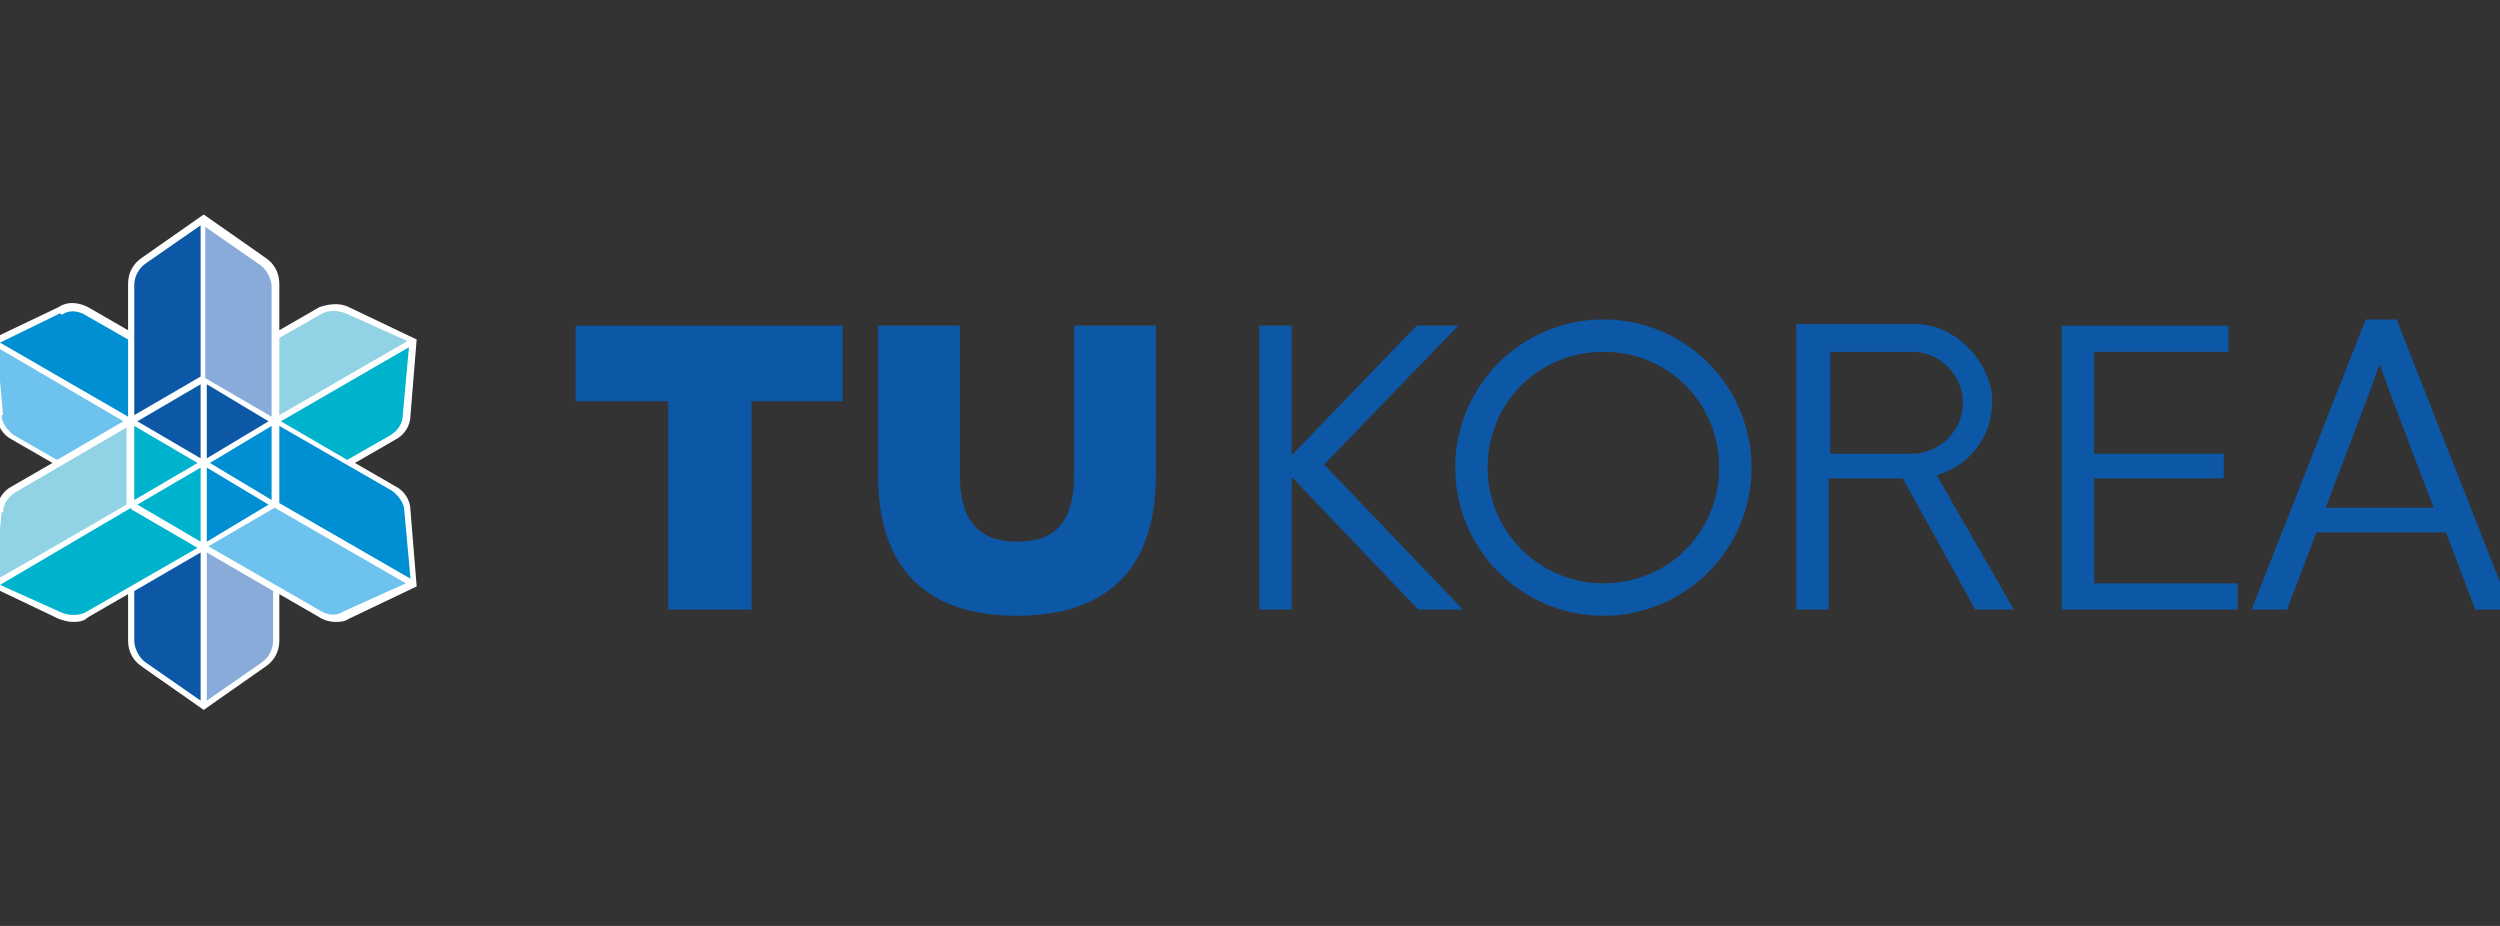 <?xml version="1.0" encoding="UTF-8"?>
<svg id="_레이어_1" xmlns="http://www.w3.org/2000/svg" version="1.1" viewBox="0 0 162 60">
  <rect x="0" y="0" width="162" height="60" fill="#333333" stroke="none"/>
  <!-- Generator: Adobe Illustrator 30.0.0, SVG Export Plug-In . SVG Version: 2.1.1 Build 123)  -->
  <defs>
    <style>
      .st0 {
        fill: #88abda;
      }

      .st1 {
        fill: #fff;
      }

      .st2 {
        fill: #91d2e5;
      }

      .st3 {
        fill: #0d57a7;
      }

      .st4 {
        fill: #6ec3ee;
      }

      .st5 {
        fill: #008fd3;
      }

      .st6 {
        fill: #00b3cd;
      }
    </style>
  </defs>
  <g id="BS">
    <g>
      <g>
        <path class="st3" d="M69.6,30.8c0,2.5-.8,4.3-3.7,4.3s-3.7-1.9-3.7-4.3v-9.7h-5.3v9.7c0,5.9,3,9.1,9,9.1s9-3.2,9-9.1v-9.7h-5.3v9.7h0Z"/>
        <polygon class="st3" points="37.3 26 43.3 26 43.3 39.5 48.7 39.5 48.7 26 54.6 26 54.6 21.1 37.3 21.1 37.3 26"/>
        <polygon class="st3" points="94.5 21.1 91.8 21.1 83.7 29.5 83.7 21.1 83.6 21.1 81.6 21.1 81.6 39.5 81.6 39.5 83.7 39.5 83.7 30.9 91.9 39.5 94.8 39.5 85.8 30.1 94.5 21.1"/>
        <polygon class="st3" points="145 39.5 145 37.8 135.7 37.8 135.7 31 144.1 31 144.1 29.4 135.7 29.4 135.7 22.8 144.4 22.8 144.4 21.1 133.6 21.1 133.6 39.5 145 39.5"/>
        <path class="st3" d="M153.3,20.7l-7.4,18.8h2.3l1.9-5h8.4l1.9,5h2.3l-7.4-18.8h-2ZM150.7,32.9l2.7-7.1.8-2.2h0l.8,2.2,2.7,7.1h-7.1,0Z"/>
        <path class="st3" d="M103.9,20.7c-5.3,0-9.6,4.3-9.6,9.6s4.3,9.6,9.6,9.6,9.6-4.3,9.6-9.6-4.3-9.6-9.6-9.6ZM103.9,37.8c-4.1,0-7.5-3.3-7.5-7.5s3.3-7.5,7.5-7.5,7.5,3.3,7.5,7.5-3.3,7.5-7.5,7.5Z"/>
        <path class="st3" d="M116.4,21.1v18.4h2.1v-8.5h4.8l4.7,8.5h2.5l-5-8.7c2.1-.6,3.6-2.5,3.6-4.8s-2.2-5-5-5h-7.7,0ZM118.6,22.8h5.3c1.8,0,3.3,1.5,3.3,3.3s-1.5,3.3-3.3,3.3h-5.3v-6.5h0Z"/>
      </g>
      <path class="st1" d="M26.6,33.1c0-.7-.4-1.3-1-1.6l-2.6-1.5,2.6-1.5c.6-.3,1-.9,1-1.6l.4-4.9-4.4-2.1c-.6-.3-1.3-.2-1.9,0l-2.6,1.5v-3c0-.7-.3-1.3-.9-1.7l-4-2.8-4,2.8c-.6.4-.9,1-.9,1.7v3l-2.6-1.5c-.6-.3-1.3-.4-1.9,0l-4.4,2.1.4,4.9c0,.7.4,1.3,1,1.6l2.6,1.5-2.6,1.5c-.6.3-1,.9-1,1.6l-.4,4.9,4.4,2.1c.3.1.6.2.9.2s.7,0,1-.3l2.6-1.5v3c0,.7.3,1.3.9,1.7l4,2.8,4-2.8c.6-.4.9-1,.9-1.7v-3l2.6,1.5c.3.2.7.3,1,.3s.6,0,.9-.2l4.4-2.1s-.4-4.9-.4-4.9Z"/>
      <g>
        <polygon class="st3" points="13 29.7 13 24.9 8.9 27.3 13 29.7"/>
        <path class="st3" d="M8.7,41.5c0,.5.3,1.1.7,1.4l3.6,2.5v-9.6l-4.3,2.5v3.2Z"/>
        <path class="st3" d="M13,14.6l-3.6,2.5c-.4.3-.7.8-.7,1.4v8.4l4.3-2.5v-9.8Z"/>
        <polygon class="st3" points="13.4 24.9 13.4 29.7 17.4 27.3 13.4 24.9"/>
      </g>
      <g>
        <path class="st0" d="M13.4,45.4l3.6-2.5c.4-.3.7-.8.7-1.4v-3.2l-4.3-2.5v9.6Z"/>
        <path class="st0" d="M16.9,17.2l-3.6-2.5v9.8l4.3,2.5v-8.4c0-.5-.3-1.1-.7-1.4Z"/>
      </g>
      <g>
        <path class="st5" d="M3.9,20.3L0,22.2l8.3,4.8h0v-5l-2.8-1.6c-.5-.3-1.1-.3-1.5,0Z"/>
        <path class="st5" d="M26.6,37.5l-.4-4.4c0-.5-.4-1-.8-1.3l-7.3-4.2v5l8.5,4.9h0Z"/>
        <polygon class="st5" points="17.6 32.4 17.6 27.6 13.6 30 17.6 32.4"/>
        <polygon class="st5" points="13.4 35.1 17.4 32.7 13.4 30.3 13.4 35.1"/>
      </g>
      <g>
        <path class="st4" d="M.1,26.9c0,.5.4,1,.8,1.3l2.8,1.6,4.3-2.5L-.2,22.5l.4,4.4Z"/>
        <path class="st4" d="M17.8,32.9h0l-4.3,2.5,7.3,4.2c.5.3,1.1.3,1.5,0l4-1.8-8.5-4.9h0Z"/>
      </g>
      <g>
        <polygon class="st6" points="8.7 27.6 8.7 32.4 12.8 30 8.7 27.6"/>
        <polygon class="st6" points="13 35.1 13 30.3 8.9 32.7 13 35.1"/>
        <path class="st6" d="M8.5,32.9L0,37.9l4,1.8c.5.2,1.1.2,1.5,0l7.3-4.2-4.3-2.5h0Z"/>
        <path class="st6" d="M18.2,27.3l4.3,2.5,2.8-1.6c.5-.3.8-.8.8-1.3l.4-4.4s-8.3,4.8-8.3,4.8Z"/>
      </g>
      <g>
        <path class="st2" d="M.1,33.2l-.4,4.4,2.8-1.6,5.7-3.3v-5L1,31.9c-.5.3-.8.8-.8,1.3h0Z"/>
        <path class="st2" d="M22.4,20.3c-.5-.2-1.1-.2-1.5,0l-2.8,1.6v5h0l8.3-4.8s-4-1.8-4-1.8Z"/>
      </g>
    </g>
  </g>
</svg>